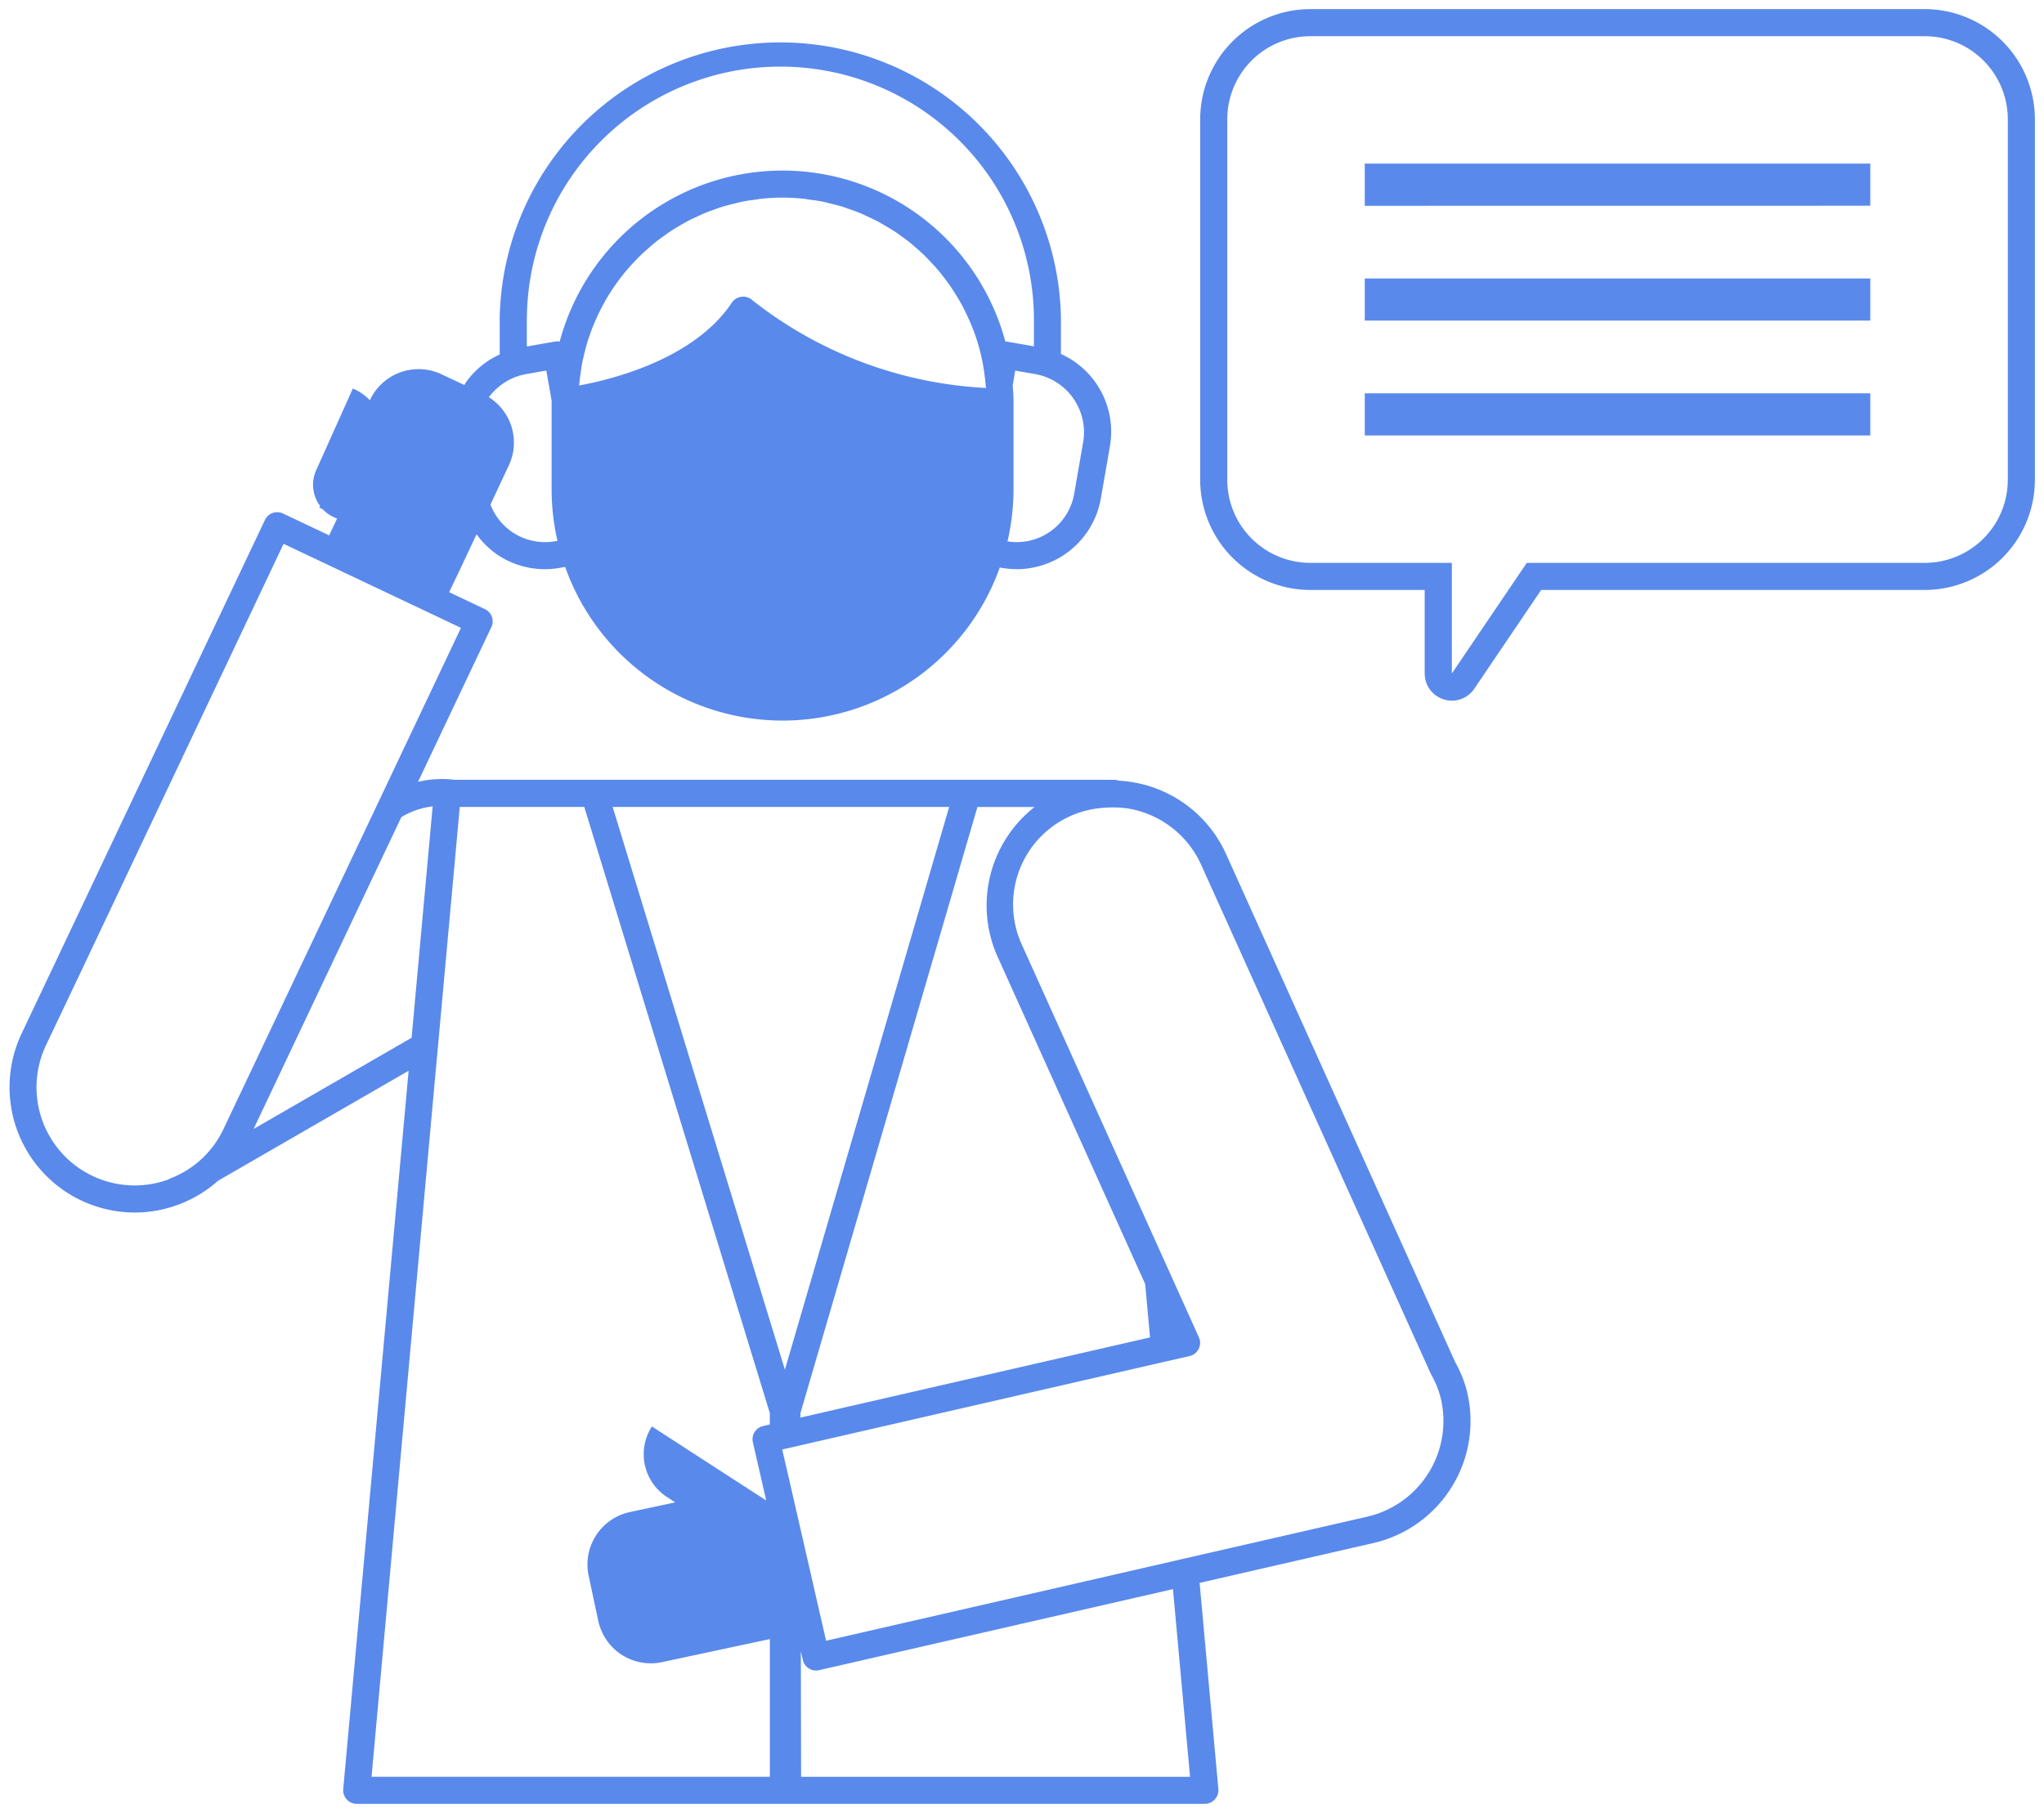 <svg xmlns="http://www.w3.org/2000/svg" width="112.152" height="99.498" viewBox="0 0 112.152 99.498">
  <path id="合体_84" data-name="合体 84" d="M42.693,98.5H19.052a.749.749,0,0,1-.741-.811L21.9,58.265,11.446,64.3a6.888,6.888,0,0,1-4.578,1.746A6.878,6.878,0,0,1,.661,56.232L14.016,28.037a.744.744,0,0,1,.99-.355l2.534,1.2.435-.922-.127-.055a1.916,1.916,0,0,1-.66-.456L17,27.361l.045-.091a1.935,1.935,0,0,1-.222-1.952l2.016-4.494a2.8,2.8,0,0,1,.934.642l.007-.015A2.948,2.948,0,0,1,23.7,20.039l1.258.591c.028-.044.047-.094.078-.136a4.634,4.634,0,0,1,1.862-1.54V16.9a15.4,15.4,0,0,1,30.793,0v2.028a4.676,4.676,0,0,1,2.689,5.058l-.5,2.876a4.69,4.69,0,0,1-4.61,3.876,4.761,4.761,0,0,1-.809-.071l-.124-.023a12.654,12.654,0,0,1-23.848-.031l-.3.054a4.862,4.862,0,0,1-.82.071,4.656,4.656,0,0,1-2.678-.85,4.7,4.7,0,0,1-1.064-1.066l-.424.9-.005.012-.567,1.207h0L24.124,32l1.96.928a.743.743,0,0,1,.355.99l-4.023,8.491a5.708,5.708,0,0,1,2.017-.111h36.18a.751.751,0,0,1,.253.048,6.851,6.851,0,0,1,5.874,4l12.578,27.9a6.431,6.431,0,0,1,.673,1.708,6.873,6.873,0,0,1-5.159,8.233L65.3,86.372l1.03,11.315a.749.749,0,0,1-.741.811Zm.741-1.486H64.776l-.938-10.3L44.422,91.162a.7.7,0,0,1-.166.02.745.745,0,0,1-.395-.115.737.737,0,0,1-.33-.463l-.11-.478ZM24.7,43.846l-1.065,11.7-.082.906-.083.9L19.865,97.011H41.721V89.457l-.846.179h0l-5.069,1.085a2.947,2.947,0,0,1-3.5-2.266l-.528-2.471a2.946,2.946,0,0,1,2.265-3.5l2.484-.531-.448-.29a2.8,2.8,0,0,1-.829-3.874L40.4,81.125l.027-.005.005.027,1.088.7-.732-3.192a.745.745,0,0,1,.558-.891l.372-.084v-.627L31.538,43.787h-6.83Zm35.236-.005a5.317,5.317,0,0,0-4.371,7.547L61.9,65.44l.936,2.075.935,2.074,1.49,3.306a.735.735,0,0,1-.012.635.745.745,0,0,1-.5.393l-.573.132-.73.166-.732.169L43.4,78.822l-.744.17-.2.044-.059.015.059.253.2.862.749,3.263,1.4,6.119L63.7,85.214l.732-.169.732-.167L74.5,82.738a5.392,5.392,0,0,0,4.043-6.454h0a5.189,5.189,0,0,0-.551-1.373L65.385,46.959a5.373,5.373,0,0,0-3.948-3.077,5.45,5.45,0,0,0-.752-.067l-.184,0A5.572,5.572,0,0,0,59.939,43.841ZM43.4,77.048V77.3l19.18-4.4-.265-2.926L54.213,52a6.867,6.867,0,0,1,2.031-8.21H53.109Zm-.855-2.377,9.014-30.884H33.094ZM3.952,52.76l-.771,1.623L2,56.869a5.387,5.387,0,0,0,6.68,7.377c.054-.019.1-.051.151-.072a5.443,5.443,0,0,0,.674-.317,5.274,5.274,0,0,0,1.037-.752,5.368,5.368,0,0,0,1.192-1.625l7.5-15.829.559-1.18.559-1.18,4.42-9.333-9.733-4.612ZM21.576,44.3l-.075.044L13.393,61.461l8.67-5.006,1.155-12.7A4.287,4.287,0,0,0,21.576,44.3Zm6.811-24.276-.068.012a3.188,3.188,0,0,0-1.418.649,3.134,3.134,0,0,0-.6.615A2.939,2.939,0,0,1,27.4,25.036L26.39,27.191a3.2,3.2,0,0,0,3.539,2.015l.138-.023a12.67,12.67,0,0,1-.322-2.8V21.487l-.29-1.651Zm26.658.623c.021.294.044.589.044.888v4.846a12.666,12.666,0,0,1-.329,2.831,3.2,3.2,0,0,0,3.656-2.6l.5-2.875a3.244,3.244,0,0,0-2.6-3.7l-.116-.02-1.019-.178Zm-14.3-4.682a22.541,22.541,0,0,0,12.766,4.823l.054,0h.013c0-.068-.017-.134-.023-.2l0-.031c-.015-.166-.035-.33-.056-.494-.025-.191-.054-.383-.087-.57-.032-.17-.068-.338-.108-.507-.044-.185-.09-.371-.143-.554-.048-.163-.1-.324-.154-.484-.06-.181-.126-.357-.2-.532-.062-.157-.127-.31-.2-.464-.078-.17-.159-.34-.243-.507-.078-.149-.155-.3-.238-.439-.092-.163-.19-.321-.292-.479-.088-.14-.179-.278-.274-.413-.108-.154-.221-.3-.336-.45-.1-.128-.2-.258-.309-.383-.123-.143-.25-.28-.38-.416-.111-.119-.225-.238-.341-.353-.134-.131-.276-.256-.416-.379-.124-.107-.245-.217-.372-.318-.147-.119-.3-.23-.455-.341-.132-.1-.262-.193-.4-.281-.161-.106-.326-.2-.494-.3-.138-.08-.273-.165-.416-.241-.173-.092-.352-.173-.531-.256-.143-.067-.284-.138-.431-.2-.187-.078-.381-.143-.575-.211-.144-.049-.286-.107-.433-.151-.206-.063-.415-.11-.625-.161-.143-.036-.282-.078-.428-.107-.234-.045-.475-.078-.716-.108-.124-.016-.246-.043-.372-.055a11.146,11.146,0,0,0-2.236,0c-.126.012-.246.037-.371.054-.239.032-.479.062-.713.11-.146.028-.289.07-.433.106-.206.049-.413.1-.615.159-.15.044-.3.1-.443.153-.189.067-.379.131-.563.207-.15.062-.294.134-.44.2-.174.08-.349.161-.519.249-.144.078-.285.163-.428.246-.161.095-.322.189-.478.292-.139.09-.273.189-.408.286s-.3.215-.441.33-.257.215-.381.325-.276.241-.407.369-.237.235-.352.357-.249.266-.367.4-.217.26-.32.392-.222.289-.328.437-.191.276-.282.417-.2.313-.288.474c-.084.144-.165.289-.239.437-.087.166-.169.336-.246.507-.068.151-.136.3-.2.456-.074.177-.138.357-.2.539-.052.155-.107.31-.154.47-.055.189-.1.381-.147.573-.039.159-.078.317-.107.478-.039.2-.067.4-.094.607-.02.159-.045.318-.06.48-.005.047-.013.095-.019.143l.011,0c1.88-.348,6.321-1.469,8.371-4.543a.741.741,0,0,1,.516-.324.651.651,0,0,1,.1-.008A.75.75,0,0,1,40.746,15.963Zm-12.359.94v1.611l1.545-.27a.645.645,0,0,1,.258,0,12.656,12.656,0,0,1,24.452,0h.032a.163.163,0,0,1,.036,0l1.5.261V16.9a13.911,13.911,0,0,0-27.82,0ZM78.7,37.885a1.486,1.486,0,0,1-1.049-1.421V31.878H71.376a6.052,6.052,0,0,1-6.044-6.046V6.046A6.053,6.053,0,0,1,71.376,0h33.712a6.052,6.052,0,0,1,6.043,6.046V25.832a6.051,6.051,0,0,1-6.043,6.046H84.041L80.37,37.3a1.486,1.486,0,0,1-1.231.654A1.539,1.539,0,0,1,78.7,37.885ZM66.818,6.046V25.832a4.559,4.559,0,0,0,4.558,4.559h7.765v6.072l4.111-6.072h21.836a4.558,4.558,0,0,0,4.557-4.559V6.046a4.558,4.558,0,0,0-4.557-4.559H71.376A4.559,4.559,0,0,0,66.818,6.046ZM74.362,23.4V21.088H102.1V23.4Zm0-6.305V14.783H102.1v2.312Zm0-6.3V8.479H102.1v2.312Z" transform="translate(0.521 0.5)" fill="#5989eb" stroke="rgba(0,0,0,0)" stroke-miterlimit="10" stroke-width="1"/>
</svg>
